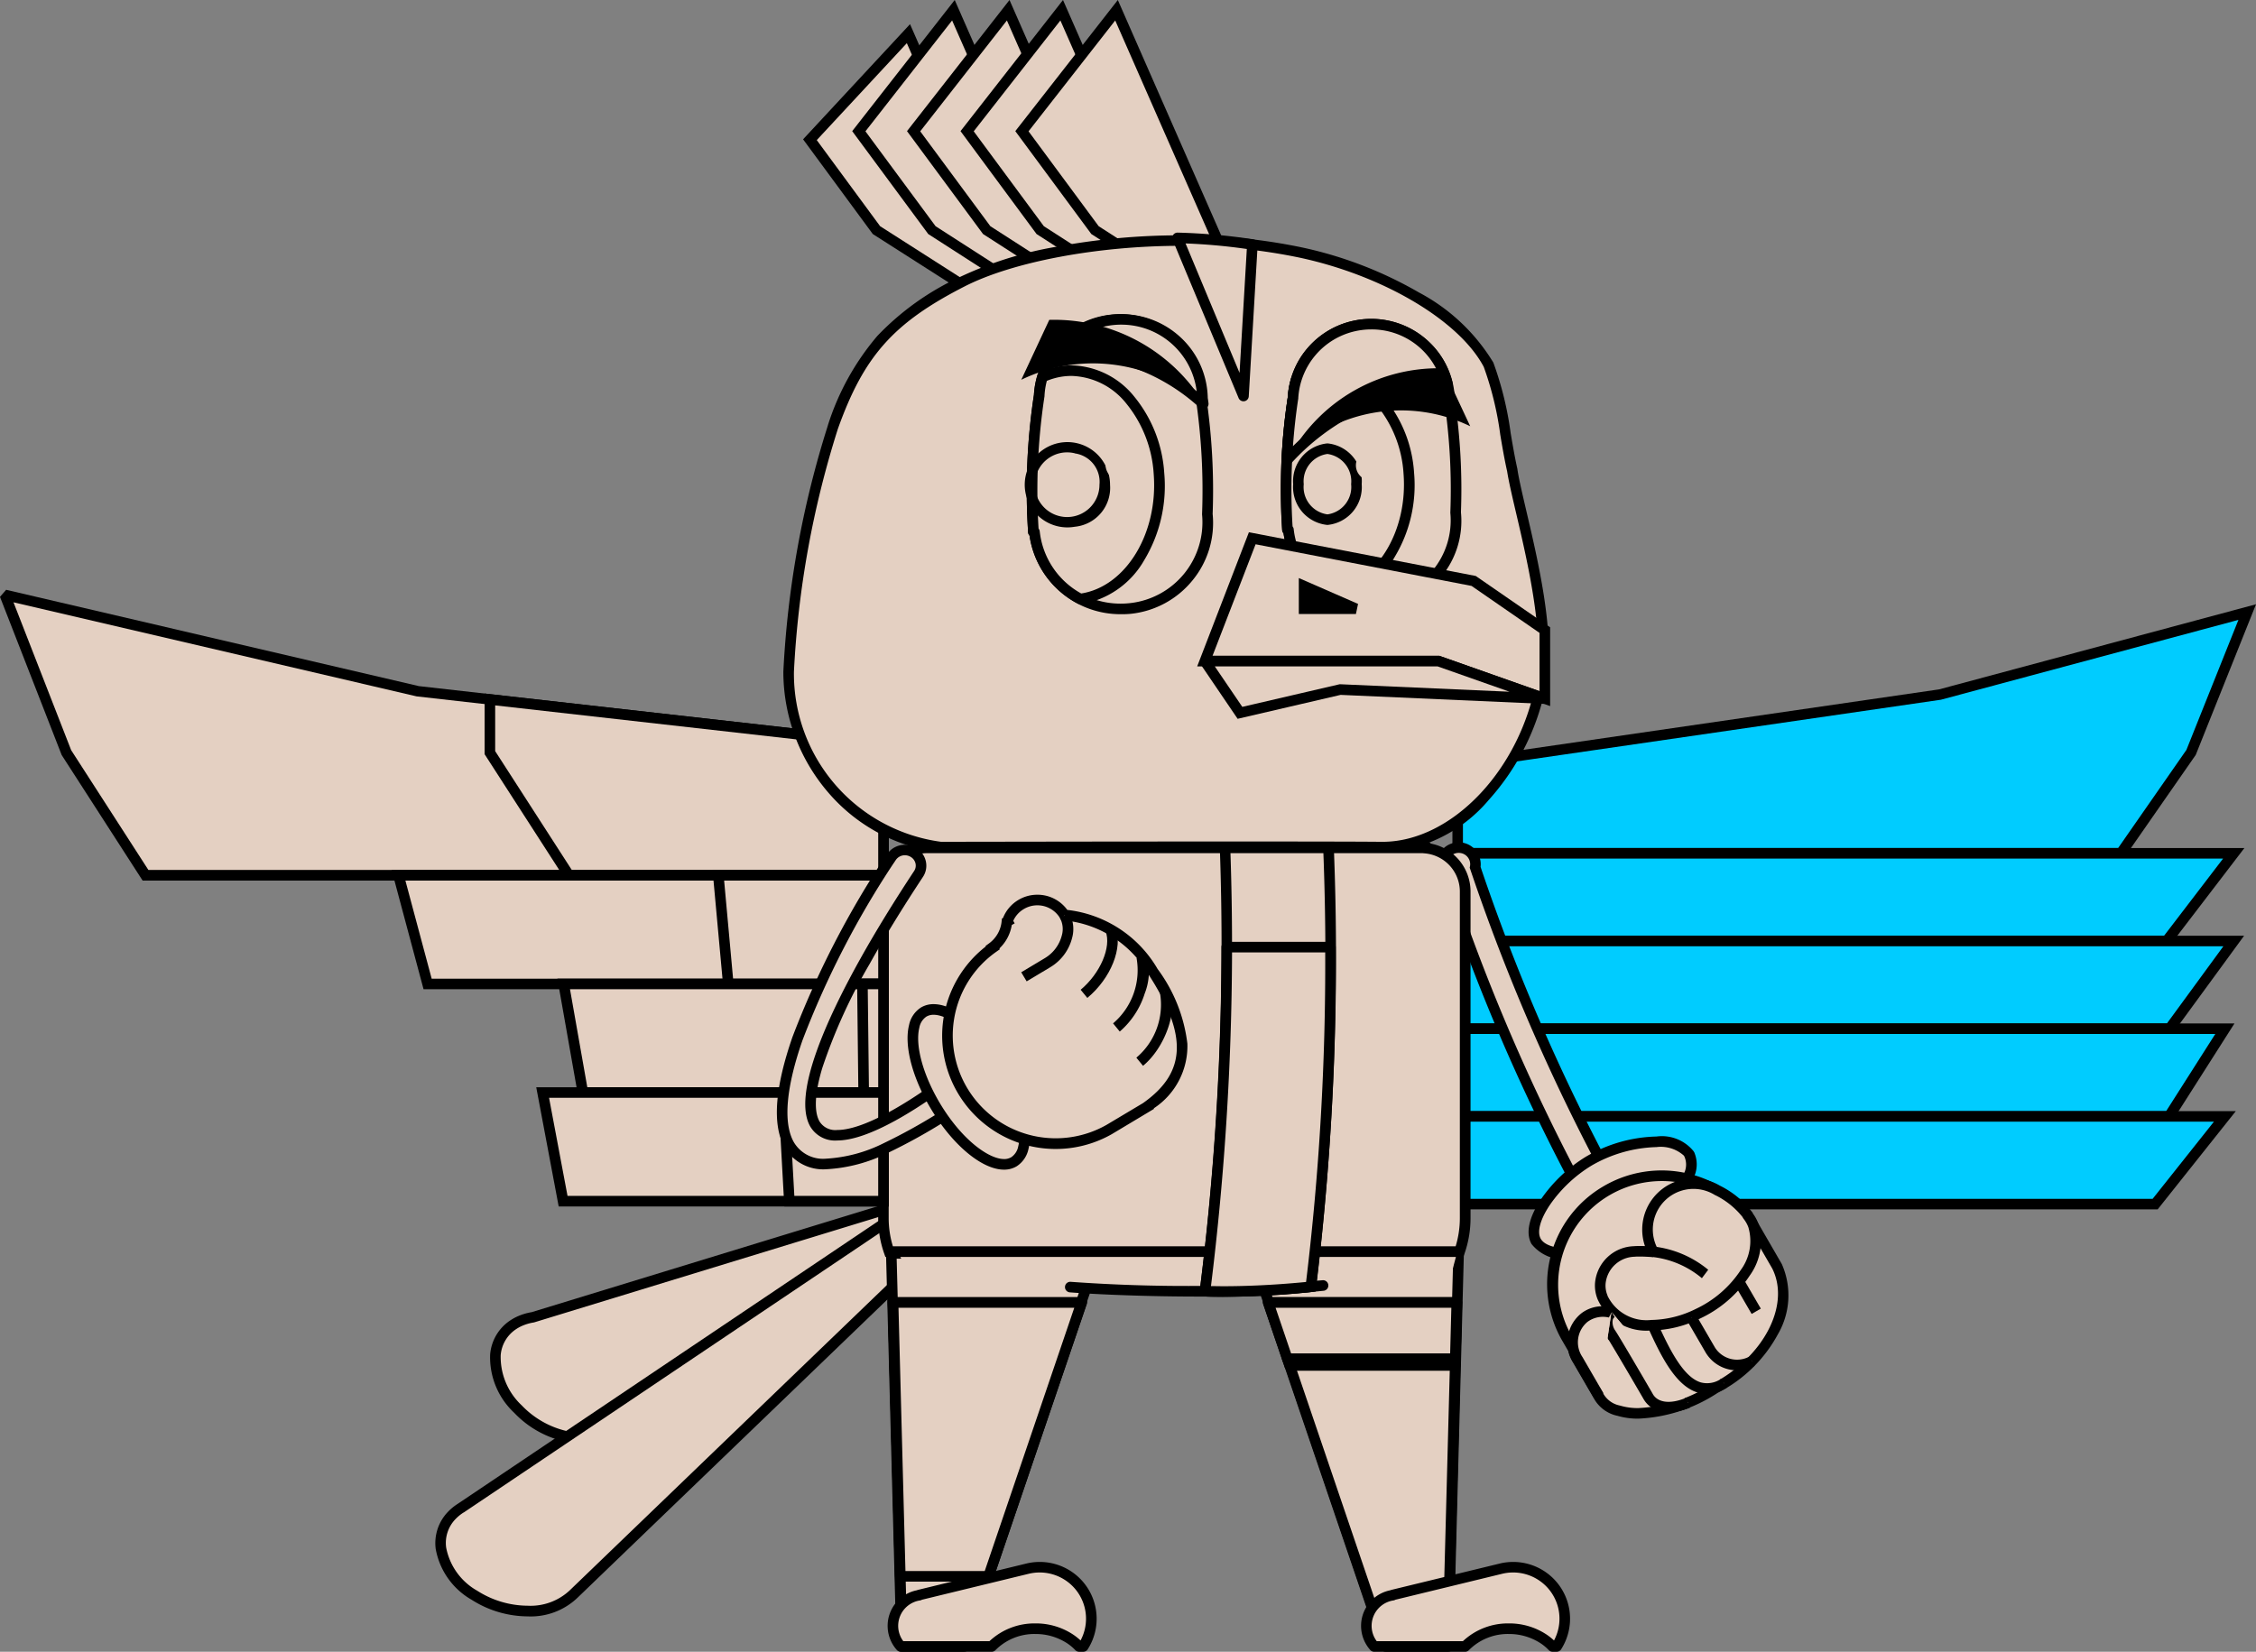 <svg xmlns="http://www.w3.org/2000/svg" width="135.093" height="98.927" viewBox="0 0 135.093 98.927"><rect x="0" y="0" width="135.093" height="98.927" fill="#808080" stroke="none"/><defs><style>.a{fill:#0cf;}.b,.c{fill:#e4d0c2;}.b,.d,.e,.f,.g{fill-rule:evenodd;}.d{fill:#03f;}.f{fill:#fff;}.g{fill:#612621;}</style></defs><g transform="translate(0.295 0.612)"><g transform="translate(86.993 36.047)"><path class="a" d="M1004.408,732.039l-3.363,8.405-4.2,6.041H957.129V741.18l28.893-4.2Z" transform="translate(-957.129 -732.039)"/><path d="M1004.935,731.571l-3.61,9.023-4.317,6.206H956.814v-5.893l.27-.039,28.874-4.2Zm-4.168,8.723,3.115-7.788-17.815,4.782-28.623,4.163v4.718h39.235Z" transform="translate(-957.129 -732.039)"/><path class="a" d="M957.129,842.147H1003.6l-4.017,5.253H957.129Z" transform="translate(-957.129 -827.7)"/><path d="M956.814,841.832h47.425l-4.5,5.883H956.814Zm46.15.63h-45.52v4.623h41.984Z" transform="translate(-957.129 -827.7)"/><path class="a" d="M957.129,882.186H1003.6l-3.84,5.253H957.129Z" transform="translate(-957.129 -862.487)"/><path d="M956.814,881.871h47.408l-4.3,5.883H956.814Zm46.167.63H957.444v4.623H999.6Z" transform="translate(-957.129 -862.487)"/><path class="a" d="M957.129,922.225h45.942l-3.345,5.253h-42.6Z" transform="translate(-957.129 -897.273)"/><path d="M956.814,921.91h46.831l-3.746,5.883H956.814Zm45.683.63H957.444v4.623h42.109Z" transform="translate(-957.129 -897.273)"/><path class="a" d="M957.129,962.264h45.942l-4.178,5.253H957.129Z" transform="translate(-957.129 -932.058)"/><path d="M956.814,961.949h46.91l-4.679,5.883H956.814Zm45.6.63H957.444V967.2h41.3Z" transform="translate(-957.129 -932.058)"/></g><g transform="translate(0)"><path class="b" d="M115.724,1150.715a1.336,1.336,0,0,1,1.631.927,1.31,1.31,0,0,1-.678,1.562L97.07,1164.653c-1.5,1.044-4.079.488-5.761-1.241s-1.829-3.976-.329-5.02a2.689,2.689,0,0,1,.381-.22,3.146,3.146,0,0,1,.838-.256l23.473-7.184.051-.016" transform="translate(-60.588 -1079.631)"/><path class="c" d="M115.724,1150.715a1.336,1.336,0,0,1,1.631.927,1.31,1.31,0,0,1-.678,1.562L97.07,1164.653c-1.5,1.044-4.079.488-5.761-1.241s-1.829-3.976-.329-5.02a2.689,2.689,0,0,1,.381-.22,3.146,3.146,0,0,1,.838-.256l23.473-7.184Z" transform="translate(-60.588 -1079.631)"/><path d="M116.073,1150.35a1.67,1.67,0,0,1,1.586,1.2,1.62,1.62,0,0,1-.833,1.931L97.241,1164.92a3.514,3.514,0,0,1-2.008.576,5.974,5.974,0,0,1-4.15-1.863,4.541,4.541,0,0,1-1.439-3.5,2.713,2.713,0,0,1,1.157-2,3.007,3.007,0,0,1,.426-.246,3.456,3.456,0,0,1,.9-.279l23.45-7.177.058-.018A1.6,1.6,0,0,1,116.073,1150.35Zm-20.84,14.513a2.882,2.882,0,0,0,1.657-.47l.021-.014,19.607-11.448.024-.013a.99.99,0,0,0,.51-1.187,1.034,1.034,0,0,0-.978-.749.963.963,0,0,0-.263.037l-.039.012-.006,0-23.473,7.184-.041.01a2.834,2.834,0,0,0-.753.23,2.371,2.371,0,0,0-.336.194,2.062,2.062,0,0,0-.888,1.544,3.972,3.972,0,0,0,1.263,3A5.406,5.406,0,0,0,95.233,1164.863Z" transform="translate(-60.588 -1079.631)"/><path class="b" d="M90.475,1174.485c-1.27,1.339-3.935,1.372-5.954.076s-2.625-3.434-1.355-4.772a2.832,2.832,0,0,1,.543-.444l27.4-18.42a1.3,1.3,0,0,1,.115-.077,1.338,1.338,0,0,1,1.816.474,1.31,1.31,0,0,1-.249,1.685Z" transform="translate(-56.411 -1079.632)"/><path class="c" d="M90.475,1174.485c-1.27,1.339-3.935,1.372-5.954.076s-2.625-3.434-1.355-4.772a2.832,2.832,0,0,1,.543-.444l27.4-18.42a1.3,1.3,0,0,1,.115-.077,1.338,1.338,0,0,1,1.816.474,1.31,1.31,0,0,1-.249,1.685Z" transform="translate(-56.411 -1079.632)"/><path d="M87.712,1175.829a6.3,6.3,0,0,1-3.362-1,4.4,4.4,0,0,1-2.143-3.039,2.7,2.7,0,0,1,.729-2.218,3.156,3.156,0,0,1,.6-.491l27.386-18.414a1.621,1.621,0,0,1,.137-.091,1.6,1.6,0,0,1,.82-.225,1.687,1.687,0,0,1,1.428.807,1.621,1.621,0,0,1-.307,2.085l-22.3,21.468A4.053,4.053,0,0,1,87.712,1175.829Zm24.167-24.845a.967.967,0,0,0-.584.195l-.013.009-27.4,18.42-.007,0a2.52,2.52,0,0,0-.482.394,2.048,2.048,0,0,0-.56,1.706,3.781,3.781,0,0,0,1.856,2.582,5.661,5.661,0,0,0,3.019.9,3.43,3.43,0,0,0,2.533-.928l.01-.01,22.312-21.479.014-.013a.99.99,0,0,0,.184-1.278A1.049,1.049,0,0,0,111.878,1150.984Z" transform="translate(-56.411 -1079.632)"/><path class="b" d="M143.978,1158.466h12.37l-8.006,23.539H144.6Z" transform="translate(-90.901 -1084.007)"/><path class="c" d="M143.978,1158.466h12.37l-8.006,23.539H144.6Z" transform="translate(-90.901 -1084.007)"/><path d="M143.978,1158.149h12.37a.316.316,0,0,1,.3.418l-8.006,23.539a.317.317,0,0,1-.3.215H144.6a.317.317,0,0,1-.316-.308l-.622-23.539a.317.317,0,0,1,.316-.325Zm11.928.633H144.3l.606,22.906h3.207Z" transform="translate(-90.901 -1084.007)"/><path class="b" d="M144.221,1165.157l.48,18.172h4.633l6.18-18.172Z" transform="translate(-91.038 -1087.76)"/><path class="c" d="M144.221,1165.157l.48,18.172h4.633l6.18-18.172Z" transform="translate(-91.038 -1087.76)"/><path d="M144.221,1164.84h11.294a.317.317,0,0,1,.3.418l-6.18,18.172a.317.317,0,0,1-.3.215H144.7a.317.317,0,0,1-.316-.308l-.48-18.172a.317.317,0,0,1,.316-.325Zm10.852.633H144.546l.464,17.539h4.1Z" transform="translate(-91.038 -1087.76)"/><path class="b" d="M155.348,1206.021h.243a3.087,3.087,0,0,0-3.336-4.66l-6.482,1.576v.015a1.834,1.834,0,0,0-1.561,2.059,1.857,1.857,0,0,0,.459,1.01h5.441a3.784,3.784,0,0,1,4.707-.447,3.144,3.144,0,0,1,.529.447" transform="translate(-91.023 -1108.023)"/><path class="c" d="M155.348,1206.021h.243a3.087,3.087,0,0,0-3.336-4.66l-6.482,1.576v.015a1.834,1.834,0,0,0-1.561,2.059,1.857,1.857,0,0,0,.459,1.01h5.441a3.784,3.784,0,0,1,4.707-.447A3.144,3.144,0,0,1,155.348,1206.021Z" transform="translate(-91.023 -1108.023)"/><path d="M155.59,1206.338h-.243a.317.317,0,0,1-.23-.1,2.83,2.83,0,0,0-.476-.4,3.447,3.447,0,0,0-1.91-.563,3.279,3.279,0,0,0-2.391.965.317.317,0,0,1-.23.1H144.67a.317.317,0,0,1-.236-.105,2.172,2.172,0,0,1,1.2-3.579.315.315,0,0,1,.066-.024l6.482-1.576a3.415,3.415,0,0,1,2.646.44,3.4,3.4,0,0,1,1.031,4.7A.316.316,0,0,1,155.59,1206.338Zm-10.771-.633h5.159a3.941,3.941,0,0,1,2.753-1.064,4.03,4.03,0,0,1,2.263.671,3.511,3.511,0,0,1,.44.35,2.763,2.763,0,0,0-.951-3.634,2.783,2.783,0,0,0-2.155-.359l-6.393,1.554a.316.316,0,0,1-.123.043,1.538,1.538,0,0,0-.994,2.439Z" transform="translate(-91.023 -1108.023)"/><path class="b" d="M149.937,1181.558l5.578-16.4H144.221l.434,16.4Z" transform="translate(-91.038 -1087.761)"/><path class="c" d="M149.937,1181.558l5.578-16.4H144.221l.434,16.4Z" transform="translate(-91.038 -1087.761)"/><path d="M149.937,1181.875h-5.282a.317.317,0,0,1-.316-.308l-.434-16.4a.317.317,0,0,1,.316-.325h11.294a.316.316,0,0,1,.3.418l-5.578,16.4A.316.316,0,0,1,149.937,1181.875Zm-4.974-.633h4.747l5.363-15.768H144.546Z" transform="translate(-91.038 -1087.761)"/><path class="b" d="M205.559,1158.466h-12.37l8.006,23.539h3.742Z" transform="translate(-118.51 -1084.007)"/><path class="c" d="M205.559,1158.466h-12.37l8.006,23.539h3.742Z" transform="translate(-118.51 -1084.007)"/><path d="M193.188,1158.149h12.37a.317.317,0,0,1,.316.325l-.623,23.539a.317.317,0,0,1-.316.308h-3.742a.317.317,0,0,1-.3-.215l-8.006-23.539a.316.316,0,0,1,.3-.418Zm12.045.633h-11.6l7.79,22.906h3.207Z" transform="translate(-118.51 -1084.007)"/><path class="b" d="M206.691,1165.157l-.48,18.172h-4.633l-6.18-18.172Z" transform="translate(-119.75 -1087.76)"/><path class="c" d="M206.691,1165.157l-.48,18.172h-4.633l-6.18-18.172Z" transform="translate(-119.75 -1087.76)"/><path d="M195.4,1164.84h11.294a.317.317,0,0,1,.316.325l-.48,18.172a.317.317,0,0,1-.316.308h-4.633a.317.317,0,0,1-.3-.215l-6.18-18.172a.316.316,0,0,1,.3-.418Zm10.969.633H195.84l5.965,17.539h4.1Z" transform="translate(-119.75 -1087.76)"/><path class="b" d="M219.935,1206.021h.243a3.087,3.087,0,0,0-3.335-4.66l-6.482,1.576v.015a1.834,1.834,0,0,0-1.561,2.059,1.857,1.857,0,0,0,.459,1.01H214.7a3.784,3.784,0,0,1,4.707-.447,3.143,3.143,0,0,1,.529.447" transform="translate(-127.259 -1108.023)"/><path class="c" d="M219.935,1206.021h.243a3.087,3.087,0,0,0-3.335-4.66l-6.482,1.576v.015a1.834,1.834,0,0,0-1.561,2.059,1.857,1.857,0,0,0,.459,1.01H214.7a3.784,3.784,0,0,1,4.707-.447A3.143,3.143,0,0,1,219.935,1206.021Z" transform="translate(-127.259 -1108.023)"/><path d="M220.177,1206.338h-.243a.317.317,0,0,1-.23-.1,2.831,2.831,0,0,0-.476-.4,3.447,3.447,0,0,0-1.91-.563,3.279,3.279,0,0,0-2.391.965.317.317,0,0,1-.23.1h-5.441a.316.316,0,0,1-.236-.105,2.172,2.172,0,0,1,1.2-3.579.315.315,0,0,1,.066-.024l6.482-1.576a3.414,3.414,0,0,1,2.645.44,3.4,3.4,0,0,1,1.031,4.7A.316.316,0,0,1,220.177,1206.338Zm-10.771-.633h5.159a3.941,3.941,0,0,1,2.753-1.064,4.03,4.03,0,0,1,2.263.671,3.5,3.5,0,0,1,.44.35,2.763,2.763,0,0,0-.951-3.634,2.782,2.782,0,0,0-2.155-.359l-6.394,1.554a.316.316,0,0,1-.123.043,1.538,1.538,0,0,0-.994,2.439Z" transform="translate(-127.259 -1108.023)"/><path class="b" d="M206.6,1168.531l.089-3.375H195.4l1.147,3.375Z" transform="translate(-119.75 -1087.76)"/><path class="c" d="M206.6,1168.531l.089-3.375H195.4l1.147,3.375Z" transform="translate(-119.75 -1087.76)"/><path d="M206.6,1168.848H196.545a.317.317,0,0,1-.3-.215l-1.147-3.375a.317.317,0,0,1,.3-.418h11.294a.317.317,0,0,1,.316.325l-.089,3.375A.317.317,0,0,1,206.6,1168.848Zm-9.83-.633h9.522l.072-2.741H195.839Z" transform="translate(-119.75 -1087.76)"/><path class="b" d="M208.058,1173.242l.01-.4H198.011l.136.4Z" transform="translate(-121.215 -1092.073)"/><path class="c" d="M208.058,1173.242l.01-.4H198.011l.136.4Z" transform="translate(-121.215 -1092.073)"/><path d="M208.058,1173.559h-9.911a.317.317,0,0,1-.3-.215l-.136-.4a.316.316,0,0,1,.3-.418h10.057a.317.317,0,0,1,.316.325l-.01.4A.317.317,0,0,1,208.058,1173.559Z" transform="translate(-121.215 -1092.073)"/><path class="b" d="M221.086,1104.279a1,1,0,0,0-1.967-.368.97.97,0,0,0,0,.4l0,.01a.959.959,0,0,0,.056.168,118.327,118.327,0,0,0,10.374,23.042l1.56-1.144a119.527,119.527,0,0,1-10.03-22.105" transform="translate(-133.047 -1052.943)"/><path class="c" d="M221.086,1104.279a1,1,0,0,0-1.967-.368.97.97,0,0,0,0,.4l0,.01a.959.959,0,0,0,.056.168,118.327,118.327,0,0,0,10.374,23.042l1.56-1.144A119.527,119.527,0,0,1,221.086,1104.279Z" transform="translate(-133.047 -1052.943)"/><path d="M220.1,1102.779a1.344,1.344,0,0,1,.245.023,1.315,1.315,0,0,1,1.066,1.448,120.009,120.009,0,0,0,9.978,21.972l.146.247-2.072,1.52-.178-.3a119.2,119.2,0,0,1-10.4-23.088,1.329,1.329,0,0,1-.067-.2l-.005-.021a1.28,1.28,0,0,1-.007-.527A1.316,1.316,0,0,1,220.1,1102.779Zm10.6,23.518a120.961,120.961,0,0,1-9.912-21.918l-.027-.079.016-.082a.671.671,0,0,0-.106-.507.68.68,0,0,0-.441-.287.7.7,0,0,0-.129-.012.682.682,0,0,0-.67.556.655.655,0,0,0,0,.264v.005a.741.741,0,0,0,.035.112l.009.018.006.019a118.869,118.869,0,0,0,10.168,22.679Z" transform="translate(-133.047 -1052.943)"/><path class="b" d="M240.923,1143.956c-.68-1.167-3.876-.846-6.02.443-1.993,1.195-3.787,3.649-3.135,4.8s3.768.888,5.869-.3c2.133-1.211,3.957-3.777,3.284-4.932Z" transform="translate(-140.078 -1075.461)"/><path class="c" d="M240.923,1143.956c-.68-1.167-3.876-.846-6.02.443-1.993,1.195-3.787,3.649-3.135,4.8s3.768.888,5.869-.3c2.133-1.211,3.957-3.777,3.284-4.932Z" transform="translate(-140.078 -1075.461)"/><path d="M238.976,1142.918h0a2.444,2.444,0,0,1,2.22.879l.065.112,0,.015a1.818,1.818,0,0,1,.034,1.23,7.828,7.828,0,0,1-3.5,4.014,8.673,8.673,0,0,1-4.029,1.09,2.483,2.483,0,0,1-2.271-.9c-.369-.651-.16-1.615.589-2.717a8.925,8.925,0,0,1,2.658-2.51A8.722,8.722,0,0,1,238.976,1142.918Zm1.637,1.141a2.063,2.063,0,0,0-1.636-.508h0a8.171,8.171,0,0,0-3.91,1.12,8.26,8.26,0,0,0-2.46,2.323c-.588.866-.8,1.631-.562,2.048.212.371.839.584,1.721.584a8,8,0,0,0,3.716-1.008,7.251,7.251,0,0,0,3.2-3.628,1.193,1.193,0,0,0-.032-.869Z" transform="translate(-140.078 -1075.461)"/><path class="b" d="M243.906,1160.6c3.19-1.67,4.858-4.928,3.723-7.272a.281.281,0,0,0-.025-.05l-1.324-2.287a6.559,6.559,0,0,0-8.976-2.172,6.474,6.474,0,0,0-2.34,8.671l.445.769a1.887,1.887,0,0,0,.261.644l1.277,2.2a1.777,1.777,0,0,0,1.185.842c1.479.455,3.772-.08,5.779-1.346Z" transform="translate(-141.496 -1078.064)"/><path class="c" d="M243.906,1160.6c3.19-1.67,4.858-4.928,3.723-7.272a.281.281,0,0,0-.025-.05l-1.324-2.287a6.559,6.559,0,0,0-8.976-2.172,6.474,6.474,0,0,0-2.34,8.671l.445.769a1.887,1.887,0,0,0,.261.644l1.277,2.2a1.777,1.777,0,0,0,1.185.842c1.479.455,3.772-.08,5.779-1.346Z" transform="translate(-141.496 -1078.064)"/><path d="M239.309,1162.418a4.335,4.335,0,0,1-1.253-.17,2.1,2.1,0,0,1-1.38-.988l-1.274-2.194a2.192,2.192,0,0,1-.29-.693l-.424-.732a6.782,6.782,0,0,1,2.454-9.094,6.867,6.867,0,0,1,9.41,2.277l0,.007,1.328,2.295a.577.577,0,0,1,.037.076,4.627,4.627,0,0,1-.25,4.158,8.422,8.422,0,0,1-3.6,3.509A9.373,9.373,0,0,1,239.309,1162.418Zm-4.068-5.085.469.81.01.05a1.565,1.565,0,0,0,.217.536l.008.013,1.277,2.2a1.467,1.467,0,0,0,.974.69l.031.008a3.694,3.694,0,0,0,1.082.146,8.864,8.864,0,0,0,4.435-1.458l.107.169-.091-.179c3.036-1.59,4.645-4.664,3.585-6.854l-.015-.032-1.32-2.28a6.211,6.211,0,0,0-10.769,6.181Z" transform="translate(-141.496 -1078.064)"/><path class="b" d="M249.577,1150.9a5.136,5.136,0,0,0-1.869-1.55,2.75,2.75,0,0,0-3.838,3.679,9.1,9.1,0,0,0-1.151-.021,2.1,2.1,0,0,0-2.024,1.917,1.842,1.842,0,0,0,.148.862l-.005,0c.658,1.735,3.209,2.157,5.7.955s3.974-3.578,3.319-5.3a2.165,2.165,0,0,0-.288-.526l0-.015Z" transform="translate(-145.16 -1078.672)"/><path class="c" d="M249.577,1150.9a5.136,5.136,0,0,0-1.869-1.55,2.75,2.75,0,0,0-3.838,3.679,9.1,9.1,0,0,0-1.151-.021,2.1,2.1,0,0,0-2.024,1.917,1.842,1.842,0,0,0,.148.862l-.005,0c.658,1.735,3.209,2.157,5.7.955s3.974-3.578,3.319-5.3a2.165,2.165,0,0,0-.288-.526l0-.015Z" transform="translate(-145.16 -1078.672)"/><path d="M246.283,1148.64a3.075,3.075,0,0,1,1.563.427,5.515,5.515,0,0,1,1.983,1.644l-.017.027.012-.008a2.47,2.47,0,0,1,.329.6,3.53,3.53,0,0,1-.509,3.124,7.2,7.2,0,0,1-2.969,2.573,6.8,6.8,0,0,1-2.924.716,3.192,3.192,0,0,1-3.208-1.843l0,0a2.169,2.169,0,0,1-.166-.991,2.41,2.41,0,0,1,2.317-2.211c.12-.009.242-.013.374-.013.1,0,.2,0,.3.007a3.061,3.061,0,0,1,2.911-4.051Zm2.943,2.331a4.786,4.786,0,0,0-1.625-1.319l-.03-.011-.027-.016a2.433,2.433,0,0,0-3.4,3.254l-.291.471-.216-.011c-.185-.01-.375-.021-.568-.021-.116,0-.223,0-.328.011a1.785,1.785,0,0,0-1.731,1.621,1.535,1.535,0,0,0,.123.717l-.018.02.018-.007a2.592,2.592,0,0,0,2.616,1.435,6.172,6.172,0,0,0,2.648-.653,6.561,6.561,0,0,0,2.708-2.339,2.922,2.922,0,0,0,.453-2.565,1.846,1.846,0,0,0-.246-.451l-.09-.122Z" transform="translate(-145.16 -1078.672)"/><path class="b" d="M247.742,1158.217a5.91,5.91,0,0,1,3.18,1.337Z" transform="translate(-149.115 -1083.867)"/><path class="c" d="M247.742,1158.217a5.91,5.91,0,0,1,3.18,1.337" transform="translate(-149.115 -1083.867)"/><path d="M250.732,1159.808a5.577,5.577,0,0,0-3.036-1.277l.091-.626a6.248,6.248,0,0,1,3.324,1.4Z" transform="translate(-149.115 -1083.867)"/><path class="b" d="M253.136,1167.232l1.117,1.923a1.87,1.87,0,0,0,2.5.681Z" transform="translate(-152.141 -1088.925)"/><path class="c" d="M253.136,1167.232l1.117,1.923a1.87,1.87,0,0,0,2.5.681" transform="translate(-152.141 -1088.925)"/><path d="M255.871,1170.385a2.189,2.189,0,0,1-1.891-1.072l-1.117-1.922.547-.318,1.117,1.923a1.562,1.562,0,0,0,2.073.566l.315.549A2.091,2.091,0,0,1,255.871,1170.385Z" transform="translate(-152.141 -1088.925)"/><path d="M.758,1.935-.274.159.274-.159,1.306,1.616Z" transform="translate(103.839 76.148)"/><path class="b" d="M247.851,1168.262c1.027,2.278,2.272,4.679,4.267,3.474Z" transform="translate(-149.176 -1089.502)"/><path class="c" d="M247.851,1168.262c1.027,2.278,2.272,4.679,4.267,3.474" transform="translate(-149.176 -1089.502)"/><path d="M251.085,1172.374a1.863,1.863,0,0,1-.556-.085c-1.3-.4-2.177-2.147-2.967-3.9l.577-.26c.7,1.548,1.53,3.227,2.578,3.553a1.473,1.473,0,0,0,1.237-.22l.327.542A2.311,2.311,0,0,1,251.085,1172.374Z" transform="translate(-149.176 -1089.502)"/><path class="b" d="M241.915,1166.516c-.359.207-.378.738-.094,1.22.019-.011,1.021,1.675,2.238,3.771.333.641,1.193.914,2.41.406Z" transform="translate(-145.683 -1088.523)"/><path class="c" d="M241.915,1166.516c-.359.207-.378.738-.094,1.22.019-.011,1.021,1.675,2.238,3.771.333.641,1.193.914,2.41.406" transform="translate(-145.683 -1088.523)"/><path d="M245.3,1172.493a2.12,2.12,0,0,1-.431-.042,1.549,1.549,0,0,1-1.086-.791c-.971-1.671-1.752-2.992-2.065-3.5l-.012.007-.157-.266a1.483,1.483,0,0,1-.2-1.1.876.876,0,0,1,.412-.55l.316.548a.25.25,0,0,0-.116.163.867.867,0,0,0,.123.6l.014.019c.011.015.026.037.045.067.033.051.079.126.139.223.116.19.28.463.485.809.429.722.986,1.673,1.57,2.678l.007.013c.289.556,1.058.656,2.007.259l.244.584A3.4,3.4,0,0,1,245.3,1172.493Z" transform="translate(-145.683 -1088.523)"/><path class="b" d="M239.256,1166.451a1.815,1.815,0,0,0-1.593.272,1.9,1.9,0,0,0-.406,2.539l1.253,2.165Z" transform="translate(-143.063 -1088.436)"/><path class="c" d="M239.256,1166.451a1.815,1.815,0,0,0-1.593.272,1.9,1.9,0,0,0-.406,2.539l1.253,2.165" transform="translate(-143.063 -1088.436)"/><path d="M238.237,1171.587l-1.253-2.165a2.219,2.219,0,0,1,.511-2.966,2.1,2.1,0,0,1,1.907-.285l-.292.562a1.554,1.554,0,0,0-1.279.26,1.581,1.581,0,0,0-.3,2.112l1.254,2.166Z" transform="translate(-143.063 -1088.436)"/><path class="b" d="M144.945,1158.466h33.443l-.29,1.09a95.7,95.7,0,0,1-17.577,1.09c-11.849,0-14.922-.985-14.922-.985Z" transform="translate(-91.445 -1084.007)"/><path class="b" d="M183.55,1162.835a97.321,97.321,0,0,1-15.154.1Z" transform="translate(-104.601 -1086.458)"/><path class="b" d="M183.55,1162.835a97.321,97.321,0,0,1-15.154.1Z" transform="translate(-104.601 -1086.458)"/><path class="c" d="M183.55,1162.835a97.321,97.321,0,0,1-15.154.1" transform="translate(-104.601 -1086.458)"/><path d="M176.11,1163.5c-3.089,0-6.068-.123-7.739-.252a.316.316,0,1,1,.049-.631,96.833,96.833,0,0,0,15.091-.095.317.317,0,0,1,.079.628A65.16,65.16,0,0,1,176.11,1163.5Z" transform="translate(-104.601 -1086.458)"/><path class="b" d="M142.915,1105.763v19.546a6.1,6.1,0,0,0,.338,2h34.163a6.14,6.14,0,0,0,.338-2v-19.595a2.616,2.616,0,0,0-2.4-2.566v-.013H145.5a2.6,2.6,0,0,0-2.59,2.627" transform="translate(-90.306 -1052.966)"/><path class="c" d="M142.915,1105.763v19.546a6.1,6.1,0,0,0,.338,2h34.163a6.14,6.14,0,0,0,.338-2v-19.595a2.616,2.616,0,0,0-2.4-2.566v-.013H145.5A2.6,2.6,0,0,0,142.915,1105.763Z" transform="translate(-90.306 -1052.966)"/><path d="M145.5,1102.819h30.169v.056a2.922,2.922,0,0,1,2.4,2.838v19.6a6.44,6.44,0,0,1-.355,2.108l-.074.213H143.028l-.074-.213a6.4,6.4,0,0,1-.356-2.109v-19.546a2.953,2.953,0,0,1,.837-2.073A2.865,2.865,0,0,1,145.5,1102.819Zm29.7.633H145.5a2.3,2.3,0,0,0-2.273,2.311v19.546a5.773,5.773,0,0,0,.251,1.688h33.7a5.8,5.8,0,0,0,.251-1.688v-19.595a2.3,2.3,0,0,0-2.111-2.251Z" transform="translate(-90.306 -1052.966)"/><path class="b" d="M193.112,1129.425a164.558,164.558,0,0,0,1.058-26.289h-6.194a165.421,165.421,0,0,1-1.2,26.552,45.933,45.933,0,0,0,6.335-.262" transform="translate(-114.913 -1052.966)"/><path class="c" d="M193.112,1129.425a164.558,164.558,0,0,0,1.058-26.289h-6.194a165.421,165.421,0,0,1-1.2,26.552A45.933,45.933,0,0,0,193.112,1129.425Z" transform="translate(-114.913 -1052.966)"/><path d="M187.895,1130.024h0c-.717,0-1.116-.02-1.133-.02l-.342-.017.043-.339a164.248,164.248,0,0,0,1.2-26.5l-.012-.328h6.828l.011.3a164.788,164.788,0,0,1-1.06,26.341l-.032.249-.25.026A51.814,51.814,0,0,1,187.895,1130.024Zm-.76-.641c.185,0,.441.008.76.008h0c1.083,0,2.8-.045,4.935-.255a164.247,164.247,0,0,0,1.035-25.683H188.3A165.027,165.027,0,0,1,187.135,1129.383Z" transform="translate(-114.913 -1052.966)"/><path class="b" d="M23.068,1068.624l24.727,5.772,27.883,3.149v7.871H31.486l-4.735-7.346Z" transform="translate(-23.068 -1033.604)"/><path class="c" d="M23.068,1068.624l24.727,5.772,27.883,3.149v7.871H31.486l-4.735-7.346Z" transform="translate(-23.068 -1033.604)"/><path d="M23.14,1068.316l24.709,5.768,28.146,3.178v8.47H31.313l-4.846-7.518-.012-.03-3.683-9.445Zm52.222,9.511L47.723,1074.7l-24.142-5.635,3.453,8.856,4.624,7.174h43.7Z" transform="translate(-23.068 -1033.604)"/><path class="b" d="M89.224,1082.883l23.57,2.661v7.871H93.958l-4.735-7.346Z" transform="translate(-60.183 -1041.603)"/><path class="c" d="M89.224,1082.883l23.57,2.661v7.871H93.958l-4.735-7.346Z" transform="translate(-60.183 -1041.603)"/><path d="M88.907,1082.528l.352.04,23.851,2.693v8.47H93.786l-4.879-7.569Zm23.57,3.3-22.937-2.59v2.739l4.591,7.123h18.346Z" transform="translate(-60.183 -1041.603)"/><path class="b" d="M76.759,1106.875H105.8v6.507H78.5Z" transform="translate(-53.191 -1055.063)"/><path class="c" d="M76.759,1106.875H105.8v6.507H78.5Z" transform="translate(-53.191 -1055.063)"/><path d="M76.347,1106.559h29.77v7.14H78.259Zm29.137.633H77.172l1.573,5.874h26.739Z" transform="translate(-53.191 -1055.063)"/><path class="b" d="M120.384,1106.875h9.891v6.507h-9.3Z" transform="translate(-77.664 -1055.063)"/><path class="c" d="M120.384,1106.875h9.891v6.507h-9.3Z" transform="translate(-77.664 -1055.063)"/><path d="M120.037,1106.559h10.554v7.14h-9.9Zm9.921.633h-9.227l.536,5.874h8.692Z" transform="translate(-77.664 -1055.063)"/><path class="b" d="M99.291,1121.7h19.15v6.507h-18Z" transform="translate(-65.831 -1063.379)"/><path class="c" d="M99.291,1121.7h19.15v6.507h-18Z" transform="translate(-65.831 -1063.379)"/><path d="M98.913,1121.381h19.844v7.14H100.174Zm19.211.633H99.668l1.037,5.874h17.419Z" transform="translate(-65.831 -1063.379)"/><path class="b" d="M140.039,1121.7H141.3v6.507h-1.187Z" transform="translate(-88.691 -1063.379)"/><path class="c" d="M140.039,1121.7H141.3v6.507h-1.187Z" transform="translate(-88.691 -1063.379)"/><path d="M139.719,1121.381h1.9v7.14H139.8Zm1.266.633h-.626l.069,5.874h.557Z" transform="translate(-88.691 -1063.379)"/><path class="b" d="M96.414,1136.521h20.413v6.507H97.639Z" transform="translate(-64.217 -1071.695)"/><path class="c" d="M96.414,1136.521h20.413v6.507H97.639Z" transform="translate(-64.217 -1071.695)"/><path d="M96.033,1136.2h21.111v7.14H97.377Zm20.478.633H96.8l1.106,5.874h18.609Z" transform="translate(-64.217 -1071.695)"/><path class="b" d="M129.253,1136.521h6v6.507h-5.638Z" transform="translate(-82.641 -1071.695)"/><path class="c" d="M129.253,1136.521h6v6.507h-5.638Z" transform="translate(-82.641 -1071.695)"/><path d="M128.918,1136.2h6.649v7.14h-6.254Zm6.016.633h-5.347l.325,5.874h5.022Z" transform="translate(-82.641 -1071.695)"/><path class="b" d="M138.775,992.042l6.68,15.236h-3.165l-5.43-3.468-3.985-5.416Z" transform="translate(-84.672 -990.639)"/><path class="c" d="M138.775,992.042l6.68,15.236h-3.165l-5.43-3.468-3.985-5.416Z" transform="translate(-84.672 -990.639)"/><path d="M138.871,991.474l7.068,16.121H142.2l-.078-.05-5.48-3.5-4.175-5.674Zm6.1,15.488-6.292-14.35-5.393,5.806,3.794,5.157,5.3,3.387Z" transform="translate(-84.672 -990.639)"/><path class="b" d="M145.215,988.847l7.305,16.638h-3.2l-5.391-3.468-4.375-5.923Z" transform="translate(-88.417 -988.847)"/><path class="c" d="M145.215,988.847l7.305,16.638h-3.2l-5.391-3.468-4.375-5.923Z" transform="translate(-88.417 -988.847)"/><path d="M145.292,988.235l7.713,17.567h-3.781l-5.518-3.55-4.553-6.163Zm6.744,16.934-6.9-15.709-5.19,6.64,4.2,5.683,5.264,3.386Z" transform="translate(-88.417 -988.847)"/><path class="b" d="M152.69,988.847,160,1005.485h-3.2l-5.391-3.468-4.375-5.923Z" transform="translate(-92.611 -988.847)"/><path class="c" d="M152.69,988.847,160,1005.485h-3.2l-5.391-3.468-4.375-5.923Z" transform="translate(-92.611 -988.847)"/><path d="M152.767,988.235l7.713,17.567H156.7l-5.518-3.55-4.553-6.163Zm6.744,16.934-6.9-15.709-5.19,6.64,4.2,5.683,5.264,3.386Z" transform="translate(-92.611 -988.847)"/><path class="b" d="M159.988,988.847l7.305,16.638h-3.2l-5.391-3.468-4.375-5.923Z" transform="translate(-96.706 -988.847)"/><path class="c" d="M159.988,988.847l7.305,16.638h-3.2l-5.391-3.468-4.375-5.923Z" transform="translate(-96.706 -988.847)"/><path d="M160.065,988.235l7.713,17.567H164l-5.518-3.55-4.553-6.163Zm6.744,16.934-6.9-15.709-5.19,6.64,4.2,5.683,5.264,3.386Z" transform="translate(-96.706 -988.847)"/><path class="b" d="M167.463,988.847l7.305,16.638h-3.2l-5.391-3.468-4.375-5.923Z" transform="translate(-100.898 -988.847)"/><path class="c" d="M167.463,988.847l7.305,16.638h-3.2l-5.391-3.468-4.375-5.923Z" transform="translate(-100.898 -988.847)"/><path d="M167.54,988.235l7.713,17.567h-3.781l-5.518-3.55-4.553-6.163Zm6.744,16.934-6.9-15.709-5.19,6.64,4.2,5.683,5.264,3.386Z" transform="translate(-100.898 -988.847)"/><path class="b" d="M139.085,1056.6s22.17-.042,26.382,0c4.571.047,8.708-4.756,9.6-10.039.608-3.9-1.4-10.194-1.762-12.525-.486-2.152-.622-4.357-1.423-6.326-1.546-2.951-6.276-5.644-11.2-6.711-7.214-1.57-16.106-.414-20.323,1.739s-6.121,4.155-7.747,8.713a57.451,57.451,0,0,0-2.648,14.64,10.5,10.5,0,0,0,9.113,10.509" transform="translate(-83.043 -1006.479)"/><path d="M165.535,1056.918h-.07c-1.241-.012-4.171-.019-8.709-.019-7.727,0-17.571.018-17.67.019l-.037,0a10.457,10.457,0,0,1-6.73-3.616,11.1,11.1,0,0,1-2.663-7.206,58.221,58.221,0,0,1,2.664-14.739l0-.008a15.4,15.4,0,0,1,2.966-5.364,16.189,16.189,0,0,1,4.935-3.524,22.259,22.259,0,0,1,5.752-1.81,40.376,40.376,0,0,1,7.47-.69,34.544,34.544,0,0,1,7.312.734,24.061,24.061,0,0,1,6.957,2.686,11.5,11.5,0,0,1,4.452,4.188l.013.028a20.019,20.019,0,0,1,1.032,4.211c.121.712.246,1.448.407,2.165l0,.022c.091.595.3,1.474.536,2.492.711,3.033,1.685,7.188,1.226,10.13a14.367,14.367,0,0,1-3.478,7.157A8.827,8.827,0,0,1,165.535,1056.918Zm-8.779-.652c4.54,0,7.472.006,8.715.019h.064c4.173,0,8.311-4.385,9.224-9.776.439-2.816-.558-7.069-1.217-9.883-.24-1.025-.448-1.911-.544-2.53-.164-.73-.29-1.471-.411-2.188a19.334,19.334,0,0,0-.988-4.064c-1.457-2.763-5.967-5.449-10.975-6.535a33.91,33.91,0,0,0-7.178-.719c-4.964,0-10.041.954-12.934,2.431-4.26,2.177-6.035,4.171-7.591,8.534a57.459,57.459,0,0,0-2.631,14.537,10.157,10.157,0,0,0,8.815,10.193C139.594,1056.284,149.19,1056.266,156.756,1056.266Z" transform="translate(-83.043 -1006.479)"/><path class="b" d="M183.023,1019.921l3.95,9.471.533-9.078a35.511,35.511,0,0,0-4.484-.393" transform="translate(-112.807 -1006.28)"/><path d="M183.023,1019.6h.008a35.877,35.877,0,0,1,4.524.4.317.317,0,0,1,.268.331l-.533,9.078a.317.317,0,0,1-.608.1l-3.95-9.471a.317.317,0,0,1,.292-.438Zm4.151.98a35.238,35.238,0,0,0-3.669-.332l3.233,7.753Z" transform="translate(-112.807 -1006.28)"/><path class="b" d="M163.319,1043.758a5.206,5.206,0,0,0,10.357-1.073,37.825,37.825,0,0,0-.375-6.926,4.853,4.853,0,0,0-9.695-.179,37.921,37.921,0,0,0-.347,8.179Z" transform="translate(-101.673 -1012.51)"/><path d="M168.49,1048.684h0a5.5,5.5,0,0,1-5.463-4.71.316.316,0,0,1-.084-.195,38.05,38.05,0,0,1,.348-8.232,5.093,5.093,0,0,1,1.575-3.4,5.172,5.172,0,0,1,3.5-1.433h.085a5.158,5.158,0,0,1,3.621,1.47,5.077,5.077,0,0,1,1.545,3.553,38.061,38.061,0,0,1,.376,6.943,5.416,5.416,0,0,1-1.208,3.981,5.5,5.5,0,0,1-3.7,2A5.649,5.649,0,0,1,168.49,1048.684Zm-4.927-5.127a.315.315,0,0,1,.07.167,4.864,4.864,0,0,0,4.856,4.327h0a5.027,5.027,0,0,0,.531-.028,4.87,4.87,0,0,0,4.34-5.306.319.319,0,0,1,0-.044,37.422,37.422,0,0,0-.372-6.868.319.319,0,0,1,0-.041,4.535,4.535,0,0,0-4.533-4.422h-.075a4.531,4.531,0,0,0-4.455,4.254c0,.01,0,.021,0,.031A37.389,37.389,0,0,0,163.564,1043.557Z" transform="translate(-101.673 -1012.51)"/><path class="b" d="M163.8,1038.4a4.752,4.752,0,0,0-.191,1.1,37.918,37.918,0,0,0-.347,8.179h.06a5.163,5.163,0,0,0,2.75,4.013c2.9-.386,5.006-3.751,4.709-7.518s-2.886-6.507-5.784-6.121a4.27,4.27,0,0,0-1.2.346" transform="translate(-101.672 -1016.435)"/><path d="M165.537,1037.705h0a4.966,4.966,0,0,1,3.757,1.866,8.026,8.026,0,0,1,1.8,4.583,8.607,8.607,0,0,1-1.2,5.22,5.355,5.355,0,0,1-3.779,2.637.315.315,0,0,1-.188-.033,5.472,5.472,0,0,1-2.9-4.078.315.315,0,0,1-.084-.195,38.047,38.047,0,0,1,.348-8.232,5.078,5.078,0,0,1,.2-1.158.317.317,0,0,1,.173-.2,4.591,4.591,0,0,1,1.286-.371A4.45,4.45,0,0,1,165.537,1037.705Zm.589,13.663c2.678-.427,4.616-3.613,4.336-7.165a7.39,7.39,0,0,0-1.647-4.22,4.344,4.344,0,0,0-3.277-1.645h0a3.811,3.811,0,0,0-.5.033,3.935,3.935,0,0,0-.975.263,4.451,4.451,0,0,0-.139.887c0,.01,0,.021,0,.031a37.387,37.387,0,0,0-.356,7.93.315.315,0,0,1,.07.167A4.838,4.838,0,0,0,166.125,1051.369Z" transform="translate(-101.672 -1016.435)"/><path class="b" d="M168.511,1050.789a1.832,1.832,0,1,0-1.795,2.2,2.027,2.027,0,0,0,1.795-2.2" transform="translate(-102.652 -1022.364)"/><path d="M166.717,1053.3a2.554,2.554,0,1,1,2.111-2.515A2.342,2.342,0,0,1,166.717,1053.3Zm0-4.4a1.937,1.937,0,1,0,1.478,1.882A1.719,1.719,0,0,0,166.717,1048.907Z" transform="translate(-102.652 -1022.364)"/><path class="d" d="M175.328,1036.083c-.015-.109-.031-.216-.046-.324a4.86,4.86,0,0,0-8.719-2.826,12.07,12.07,0,0,1,8.765,3.151" transform="translate(-103.572 -1012.51)"/><path class="c" d="M175.328,1036.083c-.015-.109-.031-.216-.046-.324a4.86,4.86,0,0,0-8.719-2.826A12.07,12.07,0,0,1,175.328,1036.083Z" transform="translate(-103.572 -1012.51)"/><path d="M175.328,1036.4a.316.316,0,0,1-.214-.083,11.732,11.732,0,0,0-7.932-3.084c-.2,0-.4.005-.6.016a.316.316,0,0,1-.268-.508,5.2,5.2,0,0,1,7.741-.561,5.078,5.078,0,0,1,1.545,3.553c.015.1.03.2.044.307a.316.316,0,0,1-.313.36Zm-8.046-3.8a12.356,12.356,0,0,1,7.654,2.731,4.543,4.543,0,0,0-4.5-3.989h-.075A4.523,4.523,0,0,0,167.282,1032.6Z" transform="translate(-103.572 -1012.51)"/><path class="e" d="M161.712,1034.664a9.851,9.851,0,0,1,11.176,1.828,10.539,10.539,0,0,0-9.5-5.416Z" transform="translate(-100.851 -1012.531)"/><path class="b" d="M175.09,1049.515a.941.941,0,1,0-.94.979.96.96,0,0,0,.94-.979" transform="translate(-107.301 -1022.334)"/><path class="f" d="M197.97,1043.995a5.034,5.034,0,0,0,10.013-1.038,36.571,36.571,0,0,0-.362-6.7,4.692,4.692,0,0,0-9.374-.174,36.662,36.662,0,0,0-.335,7.908Z" transform="translate(-121.115 -1012.879)"/><path class="c" d="M197.97,1043.995a5.034,5.034,0,0,0,10.013-1.038,36.571,36.571,0,0,0-.362-6.7,4.692,4.692,0,0,0-9.374-.174,36.662,36.662,0,0,0-.335,7.908Z" transform="translate(-121.115 -1012.879)"/><path d="M202.969,1048.768h0a5.324,5.324,0,0,1-5.291-4.56.315.315,0,0,1-.082-.192,36.8,36.8,0,0,1,.336-7.962,4.934,4.934,0,0,1,1.526-3.3,5.013,5.013,0,0,1,3.392-1.388h.083a5,5,0,0,1,3.508,1.425,4.921,4.921,0,0,1,1.5,3.442,36.807,36.807,0,0,1,.363,6.713,5.247,5.247,0,0,1-1.17,3.856,5.33,5.33,0,0,1-3.581,1.934A5.471,5.471,0,0,1,202.969,1048.768Zm-4.752-4.971a.316.316,0,0,1,.068.164,4.691,4.691,0,0,0,4.684,4.174h0a4.821,4.821,0,0,0,.513-.027,4.7,4.7,0,0,0,4.187-5.118.317.317,0,0,1,0-.044,36.17,36.17,0,0,0-.359-6.638.317.317,0,0,1,0-.041,4.374,4.374,0,0,0-4.372-4.265h-.073a4.371,4.371,0,0,0-4.3,4.1c0,.01,0,.021,0,.031A36.135,36.135,0,0,0,198.217,1043.8Z" transform="translate(-121.115 -1012.879)"/><path class="g" d="M198.432,1038.818a4.635,4.635,0,0,0-.184,1.064,36.683,36.683,0,0,0-.335,7.908h.058a4.99,4.99,0,0,0,2.659,3.88c2.8-.373,4.84-3.627,4.553-7.268s-2.791-6.291-5.592-5.918A4.12,4.12,0,0,0,198.432,1038.818Z" transform="translate(-121.115 -1016.675)"/><path class="c" d="M198.432,1038.818a4.635,4.635,0,0,0-.184,1.064,36.683,36.683,0,0,0-.335,7.908h.058a4.99,4.99,0,0,0,2.659,3.88c2.8-.373,4.84-3.627,4.553-7.268s-2.791-6.291-5.592-5.918A4.12,4.12,0,0,0,198.432,1038.818Z" transform="translate(-121.115 -1016.675)"/><path d="M200.115,1038.132h0a4.812,4.812,0,0,1,3.641,1.808,7.772,7.772,0,0,1,1.741,4.437,8.33,8.33,0,0,1-1.166,5.053,5.188,5.188,0,0,1-3.661,2.554.316.316,0,0,1-.188-.033,5.3,5.3,0,0,1-2.8-3.948.315.315,0,0,1-.082-.192,36.819,36.819,0,0,1,.336-7.962,4.958,4.958,0,0,1,.2-1.121.316.316,0,0,1,.173-.2,4.442,4.442,0,0,1,1.247-.36A4.3,4.3,0,0,1,200.115,1038.132Zm.571,13.21c2.582-.414,4.45-3.488,4.18-6.915a7.136,7.136,0,0,0-1.59-4.075,4.19,4.19,0,0,0-3.16-1.587h0a3.685,3.685,0,0,0-.484.032,3.787,3.787,0,0,0-.935.251,4.332,4.332,0,0,0-.132.85.307.307,0,0,1,0,.031,36.158,36.158,0,0,0-.344,7.662.316.316,0,0,1,.068.164A4.666,4.666,0,0,0,200.687,1051.342Z" transform="translate(-121.115 -1016.675)"/><path class="b" d="M202.991,1050.792a1.771,1.771,0,1,0-1.735,2.125,1.961,1.961,0,0,0,1.735-2.125" transform="translate(-122.061 -1022.407)"/><path d="M1.735-.316A2.275,2.275,0,0,1,3.787,2.126,2.275,2.275,0,0,1,1.735,4.568,2.275,2.275,0,0,1-.317,2.126,2.275,2.275,0,0,1,1.735-.316Zm0,4.251A1.652,1.652,0,0,0,3.154,2.126,1.652,1.652,0,0,0,1.735.317,1.652,1.652,0,0,0,.316,2.126,1.652,1.652,0,0,0,1.735,3.935Z" transform="translate(77.459 26.26)"/><path class="b" d="M209.177,1049.645a.91.91,0,1,0-.91.947.928.928,0,0,0,.91-.947" transform="translate(-126.459 -1022.425)"/><path class="b" d="M207.554,1035.278a4.7,4.7,0,0,0-9.254.8,35.783,35.783,0,0,0-.373,3.748,13.765,13.765,0,0,1,9.626-4.548" transform="translate(-121.169 -1012.874)"/><path d="M202.988,1031.358h0a5.055,5.055,0,0,1,3.089,1.063,4.976,4.976,0,0,1,1.785,2.786.316.316,0,0,1-.294.388,13.528,13.528,0,0,0-9.4,4.443.316.316,0,0,1-.552-.226,36.194,36.194,0,0,1,.374-3.766,4.91,4.91,0,0,1,1.165-2.914,4.976,4.976,0,0,1,2.705-1.645A5.067,5.067,0,0,1,202.988,1031.358Zm4.156,3.627a4.346,4.346,0,0,0-4.156-2.994h0a4.433,4.433,0,0,0-.99.113,4.367,4.367,0,0,0-3.381,3.991c0,.01,0,.021,0,.031-.144.935-.25,1.893-.319,2.858a14.087,14.087,0,0,1,8.85-4Z" transform="translate(-121.169 -1012.874)"/><path class="e" d="M209.137,1041.16a9.528,9.528,0,0,0-10.809,1.768,10.193,10.193,0,0,1,9.187-5.238Z" transform="translate(-121.393 -1016.243)"/><path class="b" d="M189.587,1060.891l13.258,2.556,4.262,2.943v4.1l-6.366-2.246H186.746Z" transform="translate(-114.895 -1029.265)"/><path d="M189.387,1060.53l.26.05,13.323,2.569.055.038,4.4,3.037v4.718l-6.736-2.377h-14.4Zm13.332,3.215-12.932-2.494-2.579,6.681h13.587l.051.018,5.944,2.1v-3.492Z" transform="translate(-114.895 -1029.265)"/><path class="b" d="M186.746,1077.653h13.994l6.366,2.246-12.258-.542-6,1.394Z" transform="translate(-114.895 -1038.669)"/><path d="M186.746,1077.336h14.048l.051.018,6.366,2.246-.119.615-12.215-.54-6.166,1.433-2.226-3.278Zm13.94.633H187.344l1.647,2.424,5.828-1.355.043,0,10.131.448Z" transform="translate(-114.895 -1038.669)"/><path class="e" d="M200.289,1067.419l3.1,1.355h-3.1Z" transform="translate(-122.493 -1032.928)"/><path d="M199.973,1066.936l3.547,1.549-.127.607h-3.42Zm1.9,1.522-1.272-.555v.555Z" transform="translate(-122.493 -1032.928)"/><path class="b" d="M193.107,1137.016a159.7,159.7,0,0,0,1.179-20.345h-6.21a165.827,165.827,0,0,1-1.3,20.608,46.034,46.034,0,0,0,6.335-.263" transform="translate(-114.91 -1060.559)"/><path class="c" d="M193.107,1137.016a159.7,159.7,0,0,0,1.179-20.345h-6.21a165.827,165.827,0,0,1-1.3,20.608A46.034,46.034,0,0,0,193.107,1137.016Z" transform="translate(-114.91 -1060.559)"/><path d="M187.885,1137.615h0c-.714,0-1.111-.019-1.128-.02a.317.317,0,0,1-.3-.356,166.161,166.161,0,0,0,1.3-20.568.316.316,0,0,1,.316-.316h6.21a.317.317,0,0,1,.316.315,158.911,158.911,0,0,1-1.182,20.386.317.317,0,0,1-.282.275A51.928,51.928,0,0,1,187.885,1137.615Zm-.755-.641c.184,0,.438.008.755.008h0c1.083,0,2.8-.045,4.94-.255a158.282,158.282,0,0,0,1.146-19.739h-5.579A167.016,167.016,0,0,1,187.13,1136.974Z" transform="translate(-114.91 -1060.559)"/><path class="b" d="M140.8,1115.872l-.021-.026c-9.963,8.017-12.974,5.446-6.728-5.74.906-1.626,1.987-3.386,3.214-5.245a.914.914,0,0,0-.3-1.285.987.987,0,0,0-1.33.289l-.031.047h-.01c-8.544,13.364-8.674,21.143-.285,17.365a34.273,34.273,0,0,0,6.35-3.97.836.836,0,0,0,.507-1.089.887.887,0,0,0-1.128-.49.755.755,0,0,0-.243.139Z" transform="translate(-82.552 -1053.132)"/><path class="c" d="M140.8,1115.872l-.021-.026c-9.963,8.017-12.974,5.446-6.728-5.74.906-1.626,1.987-3.386,3.214-5.245a.914.914,0,0,0-.3-1.285.987.987,0,0,0-1.33.289l-.031.047h-.01c-8.544,13.364-8.674,21.143-.285,17.365a34.273,34.273,0,0,0,6.35-3.97.836.836,0,0,0,.507-1.089.887.887,0,0,0-1.128-.49.755.755,0,0,0-.243.139Z" transform="translate(-82.552 -1053.132)"/><path d="M131.748,1122.548a2.678,2.678,0,0,1-2.523-1.34c-.731-1.336-.567-3.552.488-6.586a55.025,55.025,0,0,1,5.61-10.88l.093-.146h.02a1.289,1.289,0,0,1,1.011-.479,1.305,1.305,0,0,1,.678.189,1.251,1.251,0,0,1,.573.8,1.21,1.21,0,0,1-.172.932c-1.239,1.877-2.316,3.635-3.2,5.225a32.96,32.96,0,0,0-2.829,6.22c-.572,1.907-.4,2.8-.164,3.206a1.115,1.115,0,0,0,1.059.509h0c1.6,0,4.5-1.632,8.187-4.6l.249-.2.042.053.06-.023a1.206,1.206,0,0,1,1.529.672,1.132,1.132,0,0,1-.022.884,1.166,1.166,0,0,1-.623.6,34.386,34.386,0,0,1-6.376,3.98A9.4,9.4,0,0,1,131.748,1122.548Zm4.015-18.319a54.026,54.026,0,0,0-5.453,10.6c-.98,2.818-1.164,4.918-.531,6.074a2.031,2.031,0,0,0,1.968,1.011,8.8,8.8,0,0,0,3.427-.926,33.871,33.871,0,0,0,6.289-3.933l.038-.029.045-.016a.541.541,0,0,0,.311-.284.5.5,0,0,0,.01-.393.562.562,0,0,0-.525-.344.574.574,0,0,0-.2.036l-.005,0a.437.437,0,0,0-.141.08l-.185-.215.162.2c-3.85,3.1-6.818,4.735-8.583,4.736h0a1.723,1.723,0,0,1-1.605-.822c-1.113-1.9,1.01-6.514,2.986-10.054.893-1.6,1.978-3.375,3.226-5.265a.582.582,0,0,0,.083-.448.621.621,0,0,0-.286-.394.67.67,0,0,0-.347-.1.655.655,0,0,0-.552.29l-.126.189Z" transform="translate(-82.552 -1053.132)"/><path class="b" d="M147.572,1125.33c-1.093.655-.767,3.191.726,5.669s3.589,3.952,4.677,3.3.767-3.19-.726-5.669-3.589-3.953-4.677-3.3" transform="translate(-92.554 -1065.33)"/><path class="c" d="M147.572,1125.33c-1.093.655-.767,3.191.726,5.669s3.589,3.952,4.677,3.3.767-3.19-.726-5.669S148.66,1124.678,147.572,1125.33Z" transform="translate(-92.554 -1065.33)"/><path d="M148.165,1124.859h0c1.305,0,3.055,1.45,4.355,3.608,1.112,1.846,1.633,3.831,1.328,5.056a1.633,1.633,0,0,1-.711,1.048,1.449,1.449,0,0,1-.757.2c-1.305,0-3.055-1.45-4.355-3.608-1.13-1.875-1.64-3.812-1.33-5.053a1.637,1.637,0,0,1,.713-1.051A1.449,1.449,0,0,1,148.165,1124.859Zm4.216,9.278a.825.825,0,0,0,.431-.109,1.008,1.008,0,0,0,.422-.658c.267-1.07-.226-2.866-1.256-4.575-1.305-2.167-2.906-3.3-3.812-3.3h0a.826.826,0,0,0-.431.109,1.011,1.011,0,0,0-.424.66c-.266,1.068.228,2.863,1.258,4.573C149.874,1133,151.475,1134.136,152.381,1134.136Z" transform="translate(-92.554 -1065.33)"/><path class="b" d="M155.232,1111.534l-.031.018a2.176,2.176,0,0,1-.861,1.533l.016.027a6.47,6.47,0,0,0,6.978,10.878l2.252-1.35,0,0c3.182-2.276,2.313-5.079.375-8.084a6.833,6.833,0,0,0-5.313-3.4,1.9,1.9,0,0,0-2.611-.627,1.867,1.867,0,0,0-.8,1Z" transform="translate(-95.2 -1056.955)"/><path class="c" d="M155.232,1111.534l-.031.018a2.176,2.176,0,0,1-.861,1.533l.016.027a6.47,6.47,0,0,0,6.978,10.878l2.252-1.35,0,0c3.182-2.276,2.313-5.079.375-8.084a6.833,6.833,0,0,0-5.313-3.4,1.9,1.9,0,0,0-2.611-.627,1.867,1.867,0,0,0-.8,1Z" transform="translate(-95.2 -1056.955)"/><path d="M157.022,1109.93h0a2.206,2.206,0,0,1,1.795.91,7.193,7.193,0,0,1,5.407,3.538,9.365,9.365,0,0,1,1.783,4.473,4.461,4.461,0,0,1-2.012,3.873l.016.03-2.521,1.511a6.8,6.8,0,0,1-8.9-1.952,6.768,6.768,0,0,1,1.345-9.284l-.017-.028.233-.172a1.857,1.857,0,0,0,.734-1.313l.018-.158.065-.038a2.182,2.182,0,0,1,.9-1.066A2.2,2.2,0,0,1,157.022,1109.93Zm6.332,12.478.044-.032c2.542-1.818,2.626-4.036.293-7.655a6.568,6.568,0,0,0-5.049-3.252h-.176l-.092-.15a1.578,1.578,0,0,0-1.353-.755h0a1.574,1.574,0,0,0-.823.233,1.548,1.548,0,0,0-.619.7l.087.146-.174.1a2.486,2.486,0,0,1-.741,1.405l.028.046-.24.171a6.134,6.134,0,0,0-1.433,8.574,6.168,6.168,0,0,0,8.067,1.771Z" transform="translate(-95.2 -1056.955)"/><path class="c" d="M171.847,1114.26c.418,1.057-.295,2.786-1.586,3.857" transform="translate(-105.647 -1059.206)"/><path d="M170.463,1118.361l-.4-.488c1.174-.974,1.858-2.575,1.494-3.5l.59-.233C172.614,1115.336,171.877,1117.189,170.463,1118.361Z" transform="translate(-105.647 -1059.206)"/><path class="c" d="M176.186,1117.905a4.5,4.5,0,0,1-1.5,4.271" transform="translate(-108.129 -1061.251)"/><path d="M174.887,1122.421l-.4-.49a4.18,4.18,0,0,0,1.407-3.91l.59-.233a3.613,3.613,0,0,1-.1,2.348A5,5,0,0,1,174.887,1122.421Z" transform="translate(-108.129 -1061.251)"/><path class="c" d="M179.374,1122.717c.418,1.057-.216,3.138-1.512,4.212" transform="translate(-109.912 -1063.951)"/><path d="M178.064,1127.173l-.4-.488a4.154,4.154,0,0,0,1.419-3.851l.59-.233C180.166,1123.856,179.386,1126.078,178.064,1127.173Z" transform="translate(-109.912 -1063.951)"/><path class="b" d="M164.5,1112.322a2.228,2.228,0,0,1-1.018,2.845l-1.409.844Z" transform="translate(-101.053 -1058.119)"/><path class="c" d="M164.5,1112.322a2.228,2.228,0,0,1-1.018,2.845l-1.409.844" transform="translate(-101.053 -1058.119)"/><path d="M162.236,1116.283l-.326-.544,1.409-.844a2.223,2.223,0,0,0,1.019-1.35,1.394,1.394,0,0,0-.109-1.059l.543-.327a2.019,2.019,0,0,1,.181,1.54,2.861,2.861,0,0,1-1.308,1.74Z" transform="translate(-101.053 -1058.119)"/></g></g></svg>